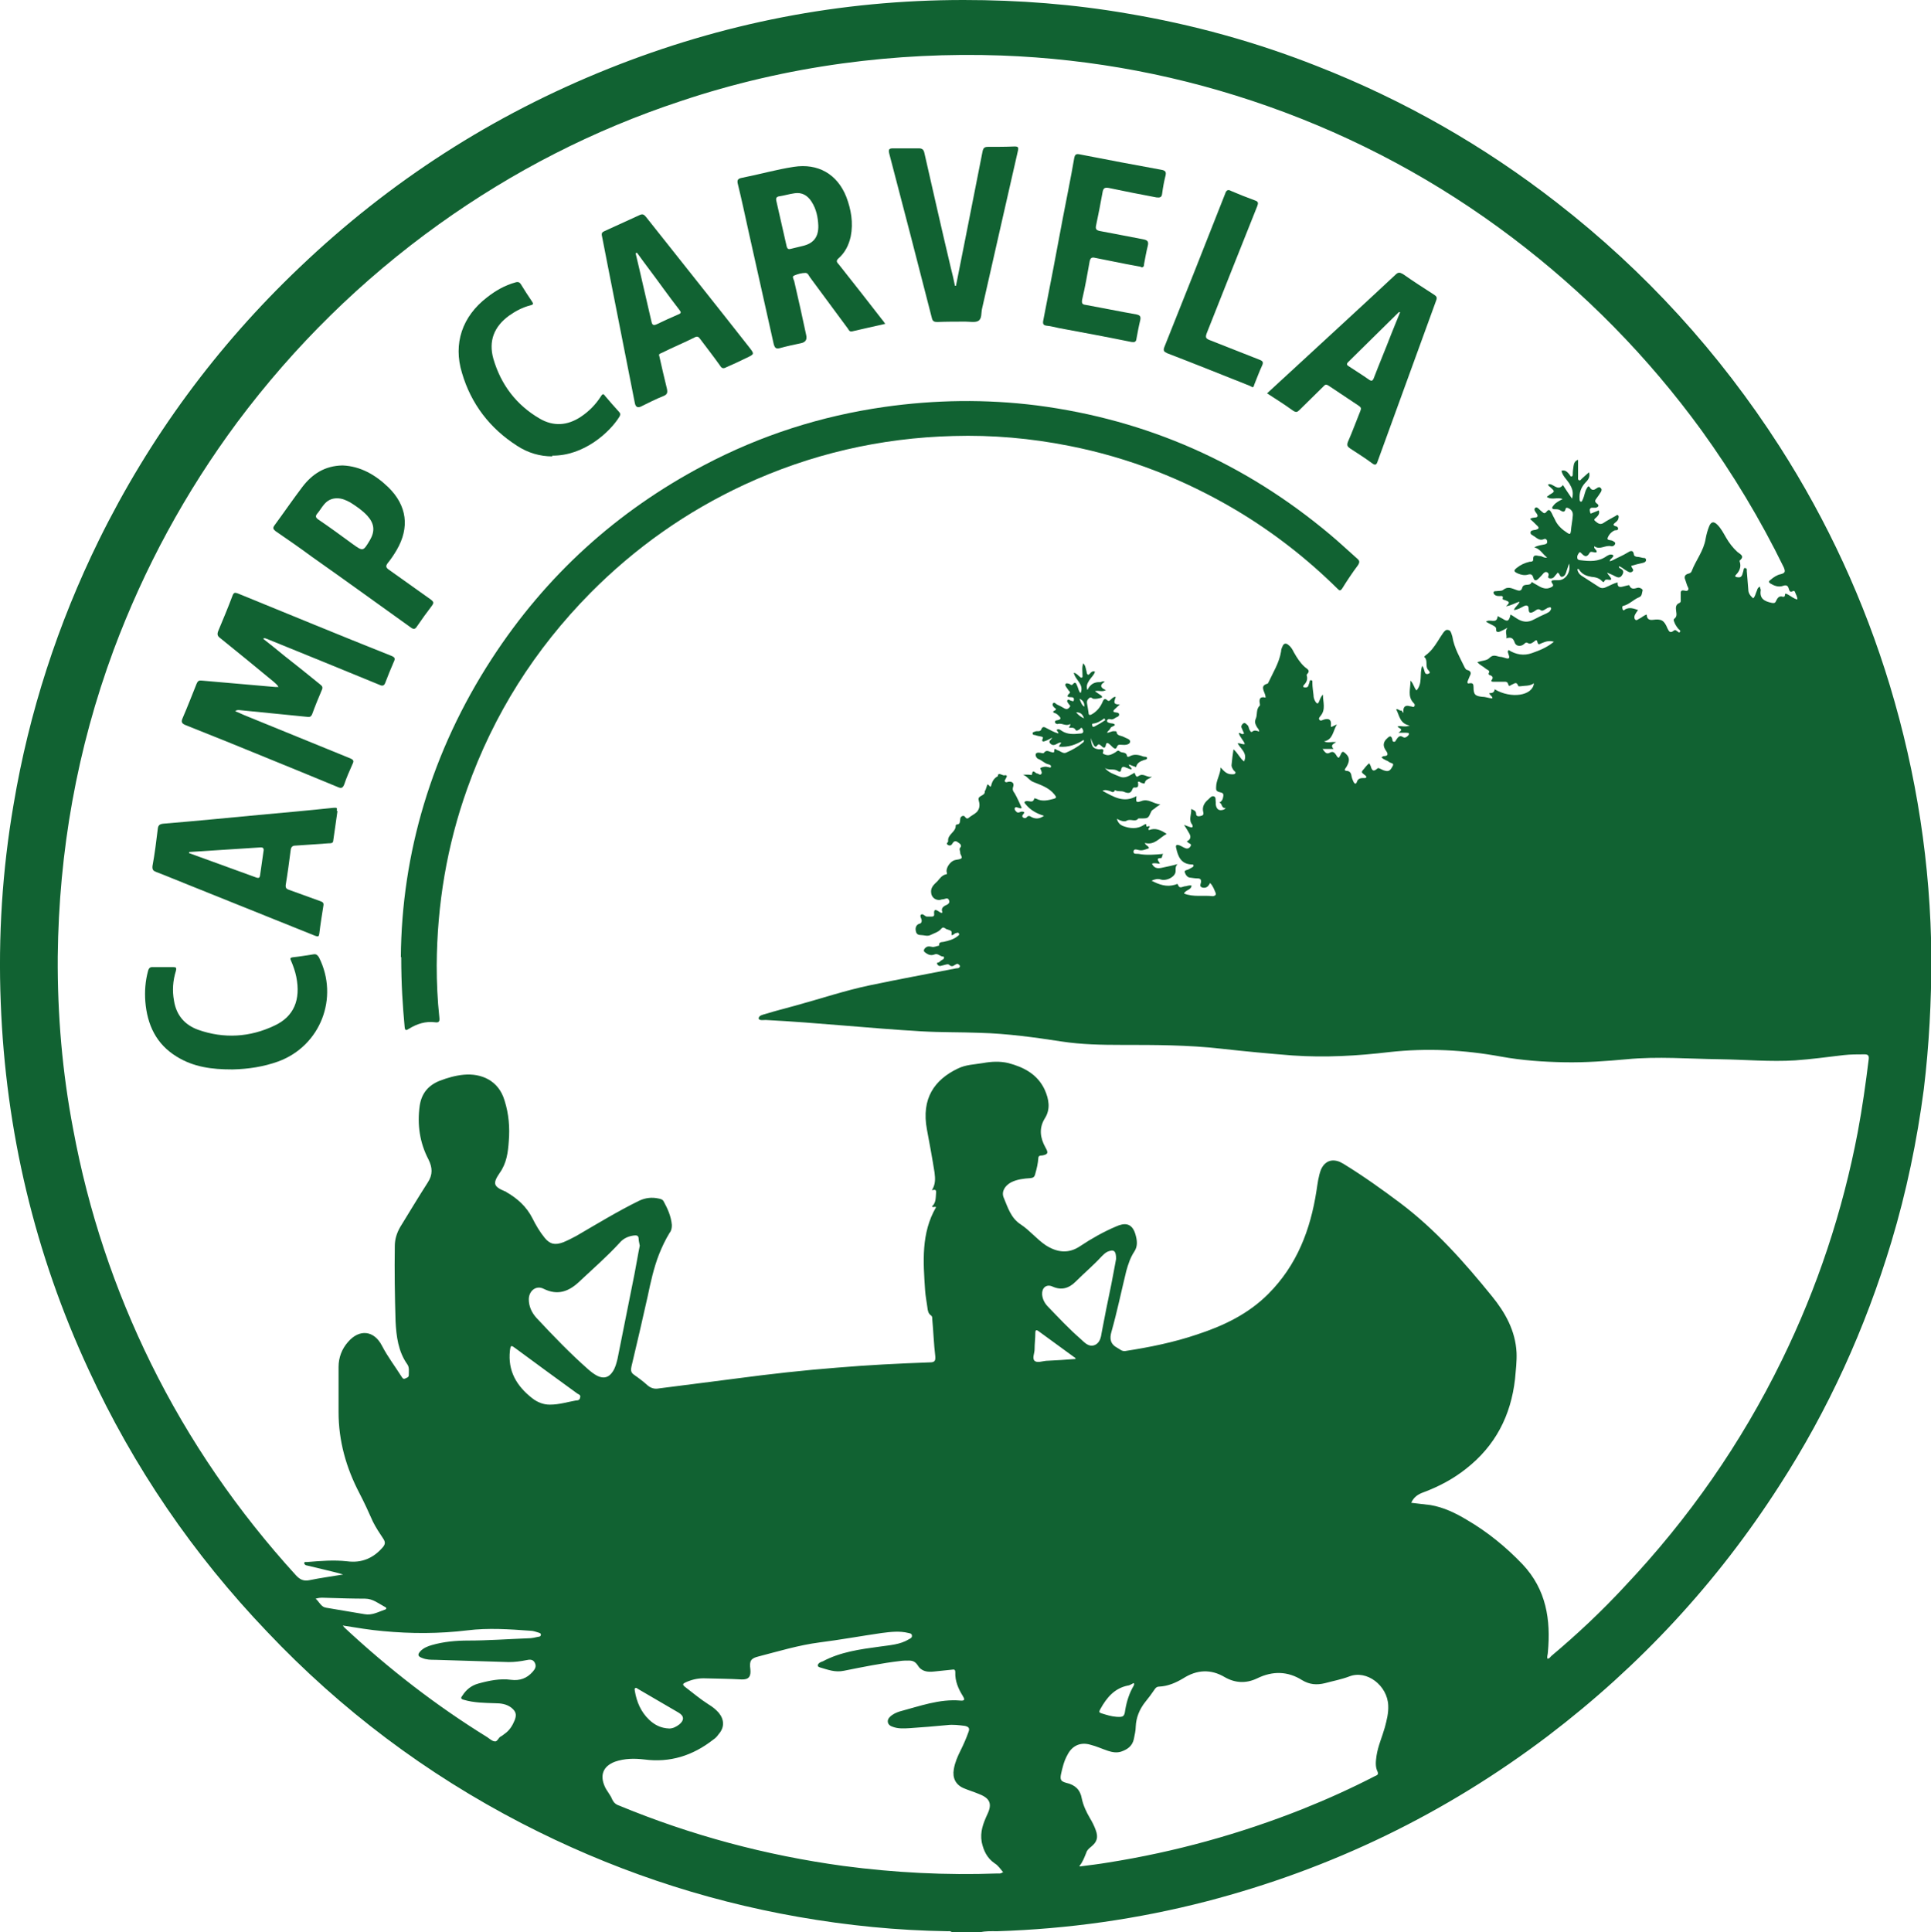 <?xml version="1.0" encoding="UTF-8"?>
<svg xmlns="http://www.w3.org/2000/svg" version="1.1" viewBox="0 0 511.6 511.8">
  <!-- Generator: Adobe Illustrator 28.7.2, SVG Export Plug-In . SVG Version: 1.2.0 Build 154)  -->
  <g>
    <g id="Layer_1">
      <g>
        <path d="M259.6,511.8h-7.5c-.3-.3-.7-.2-1.1-.2-13.3-.2-26.4-1.5-39.5-3.8-25.7-4.5-50.1-12.8-73.3-24.8-25.3-13.1-47.8-30-67.4-50.7-19.6-20.5-35.4-43.6-47.3-69.4C9.2,332.1,1.5,299.6.2,265.7c-.7-17.7.4-35.2,3.4-52.6,4.1-24.4,11.7-47.8,22.6-70,13.4-27.2,31.2-51.4,53.2-72.3,23.9-22.8,51.1-40.3,81.8-52.6C191.4,6.1,222.7,0,255.3,0c14.6,0,29.1,1.1,43.5,3.6,17.2,2.9,33.9,7.5,50.1,13.9,23,9,44.2,21.1,63.6,36.2,23.3,18.1,43,39.7,59,64.6,12.7,19.8,22.4,40.9,29.2,63.3,7.1,23.5,10.8,47.5,11,72,0,11.7-.6,23.3-2,34.9-1.8,13.7-4.6,27.2-8.6,40.5-6.9,22.9-16.7,44.5-29.7,64.6-16.5,25.7-36.9,47.7-61.2,66.2-27.3,20.7-57.5,35.3-90.6,43.9-18.2,4.7-36.6,7.3-55.4,7.9-1.5,0-3.1-.1-4.6.3ZM371.8,188.9c0-.1,0-.2,0-.3q-.1-2.1,1.8-1.5s0,0,.1,0c.4,0,.8.4,1,0,.3-.4,0-.7-.3-1-1.5-1.7-.7-3.6-.7-5.8.9.9.9,1.9,1.6,2.6,1.7-1.9.7-4.4,1.5-6.5.5.6.5,1.2.7,1.7.2.6.8.5,1.1.3.5-.2,0-.6-.1-.8-1.1-1,0-2.7-1.2-3.6.1-.1.3-.3.4-.4,1.4-1,2.3-2.3,3.2-3.7.5-.8,1-1.6,1.5-2.3.3-.4.7-.9,1.3-.7.6.1.7.6.9,1.1,0,.2.2.5.2.7.5,3,2,5.5,3.3,8.2.2.3.4.6.7.6,1,.3,1,.9.6,1.6-.2.4-.3.8-.5,1.2-.2.5-.2.9.5.7.8-.1,1,.2,1,1,0,2,.4,2.4,2.4,2.6.9,0,1.7.4,2.6.4,0-.7-.8-.8-.8-1.4q1.3.1,1.4-1c4.4,2.6,10.1,1.7,10.4-1.6-1.1.8-2.4.6-3.6.8-.3,0-.5.1-.6-.2-.4-1.1-1-.5-1.5-.3-.4.1-.9.8-1.1,0-.2-.8-.7-.7-1.2-.7-.9,0-1.8,0-2.7,0-.5,0-.8-.1-.4-.6.4-.6,0-.9-.4-1.1-.2,0-.6-.2-.5-.5.5-.9-.4-.9-.8-1.3-.7-.6-1.5-.9-2.2-1.7,1.2-.4,2.6-.4,3.2-1.1,1.1-1.1,1.9-.4,2.9-.3.4,0,.9.2,1.3.3.9.3,1.3.2.9-.9-.1-.4-.4-.8,0-1.2,1.9,1.2,4,1.6,6.2.8,2-.7,4-1.5,5.8-3-1.4-.4-2.3,0-3.3.4-.6.3-.9.5-1.1-.4-.1-.7-.6-.3-.9,0-.5.3-.9.7-1.5.4-.5-.3-.7-.2-1.1.2-.9.8-2.2.6-2.5-.4-.4-1.2-1-1.5-2.2-1.1.2-1-.5-1.8.3-2.8-.9.5-1.5.8-2,1-.4.2-1.1.2-1-.5,0-.7-.3-.8-.8-1.1-.6-.3-1.2-.6-1.9-1,1-.9,2.9.8,3.1-1.5.5.3.9.5,1.3.7,1.2.8,1.7.8,2.1-1.1.6.3,1.1.7,1.6,1,1.5,1,3,1.2,4.6.3,1.1-.6,2.2-1.1,3.3-1.6.4-.2.8-.4,1-.7.1-.2.4-.5.2-.8-.2-.3-.5,0-.8,0-.6.3-1.4,1-1.8.7-.9-.7-1.3,0-1.9.3-.9.5-1.4.5-1.4-.7,0-.9-.5-1.1-1.3-.7-.8.4-1.5.9-2.6,1,.3-.9,1.2-1.3,1.5-2.2-1.2.3-2.1,1-3.6,1.2,1.5-1.2.4-1.3-.2-1.6-.2-.1-.7-.1-.7-.4.3-.9-.4-.7-.8-.7-.4,0-.7,0-1.1-.2-.3-.2-.5-.4-.5-.7,0-.4.4-.4.7-.4.6-.1,1.4,0,1.8-.3,1.3-1.1,2.4-.4,3.6,0,.8.3,1.3.2,1.5-.6.4-1.4,2.1-.2,2.5-1.5.1,0,.3.1.4.2.5.3.9.5,1.4.8,1,.6,2.1,1,3.3.4.5-.2.8-.5.4-1-.5-.7-.2-.9.5-.9.4,0,.7,0,1.1,0,1.9,0,3.4-2.2,2.8-4.4-.2.7-.4,1.2-.6,1.8-.2.7-.4,1.5-1.2,1.7-.7.1-.6-.9-1.2-1.1-.3.4-.7.8-1,1.2-.3.3-.7.4-1.2.3-.6-.2-.2-.6-.2-.9,0-.4-.1-.5-.4-.7-.4-.2-.6,0-.9.2-.4.5-.8.9-1.3,1.4-.6.6-1.2.9-1.5-.3-.2-.6-.5-.9-1.3-.7-.9.3-1.9.1-2.8-.3-1.1-.5-1.1-.8-.2-1.5,1-.8,2.1-1.3,3.4-1.6.3,0,.9,0,.9-.5-.1-1.7,1.1-1,1.8-1,.6,0,1.1.6,1.9.4-1.2-.9-1.8-2.3-3.4-2.7,1.1-.6,2-.6,2.8-.8.4-.1.7-.3.6-.8,0-.4-.4-.8-.8-.6-1.3.6-2-.4-2.9-.9-.3-.2-.8-.4-.7-.9.1-.5.6-.5,1-.6.2,0,.3,0,.5-.1.8-.2.8-.6.2-1.1-.6-.6-1.2-1.2-1.8-1.7.4-.4.8-.3,1.2-.4.8,0,1-.4.5-1.1-.3-.4-.9-1.1-.3-1.5.4-.3.9.3,1.3.7.2.1.3.3.5.4.4.4.7.5,1.1,0,.7-.9,1-.4,1.4.3.2.5.5,1,.8,1.6.7,1.7,2,2.8,3.4,3.7.6.4.8.3.9-.5.1-1.4.4-2.7.5-4.1.1-.9-.3-1.6-1.2-2-.3-.1-.6-.2-.7.2-.2,1-.8.8-1.4.4-.4-.3-.9-.3-1.4-.3-.3,0-.5,0-.7-.2-.2-.3.1-.5.3-.8.6-.8,1.5-1.2,2.4-1.7-1.4-.6-2.9.4-4.2-.6.3-.2.5-.3.7-.5,1.5-.9,1.5-.9.3-2-.2-.2-.7-.4-.6-.8,1.3-.4,2.4,2,3.9.2.7,1.1,1.5,2.3,2.4,3.6.5-1.7,0-2.8-.7-4-.7-1.1-1.8-2-2.1-3.4,1.1-.3,1.6.4,2.2,1.1.1.2.2.5.5.4.3,0,.3-.4.3-.6,0-.7.1-1.4.2-2.1.1-.7.3-1.4,1.2-1.7,0,1.6,0,3.1,0,4.6,0,.3-.1.6.2.8.4.2.6-.2.8-.4.6-.5,1.2-1.1,1.9-1.7.4,1.3-.3,2.1-1,2.8-1.1,1.2-1.6,2.6-1.5,4.2,0,.3,0,.8.4.8.3,0,.3-.4.5-.7.4-.9.5-2,1-2.8.2-.3.4-.9.8-.3.6,1,1.2.7,1.9.2.3-.2.7-.4,1,0,.4.3.2.8,0,1.1-.4.6-.7,1.1-1.1,1.6-.4.5-.6.9.1,1.4.7.5.4.9-.3,1.1-.4,0-.8,0-1.1,0-.7.2-.5.8-.4,1.2,0,.6.5.2.8.1.5-.2,1-.4,1.5-.6.3.9-.2,1.4-.7,1.9-.2.2-.8.5-.3.9.6.5,1.3,1.2,2.3.5,1-.7,2.1-1.2,3.1-1.8.2-.1.4-.4.7-.2.2.2.2.5.1.7,0,.5-.4.9-.8,1.2-.5.4-.8.7,0,1,.3,0,.7.2.7.6,0,.6-.5.4-.9.5-.9.4-1.6,1.2-1.9,2.1-.1.6.9.4,1.4.7.3.2.8.4.6.8-.1.4-.6.7-1,.6-1.6-.4-3,1.1-4.5,0-.2.8.8.9.6,1.6-.6.2-1.5-.4-1.8.1-.9,1.6-1.6.8-2.4,0-.1-.1-.3-.2-.4,0-.3.4-.6.8-.5,1.4,0,.4.4.6.8.6,2.4.3,4.8.5,7-1.1.3-.2.6-.3.9-.4.3,0,.6,0,.8.2.2.3-.2.5-.3.7-.2.2-.6.4-.6.9.3-.1.6-.2.8-.3,1.3-.7,2.6-1.2,3.9-2,.6-.4,1.5-.9,1.7.5,0,.4.4.5.7.6.6,0,1.2.2,1.7.3.4,0,.8,0,.8.6,0,.4-.4.6-.8.7-1,.2-2.1.5-3.1.8,0,.6.9,1,.3,1.5-.6.5-1.2,0-1.7-.3-.6-.3-1.1-.9-1.9-1.1,0,.4.2.5.4.6.8.4,1,.9.5,1.7-.5.8-1,.8-1.8.4-.7-.4-1.5-.7-2.2-1,.3.7,1,1.1,1.1,1.8-.6.4-1.5-.5-1.9.6,0,.2-.4,0-.5-.1-.8-.9-1.8-1.1-2.9-1.2-1.2-.2-2.3-.6-3.1-1.7-.1-.2-.2-.5-.6-.3.1.7.5,1.3,1.1,1.7,1.5,1,3,1.9,4.5,2.9.7.5,1.3.5,2.1.1,1-.4,1.9-1,3-1.2q-.2,1.5,1.3,1.1c.4-.1.8-.2,1.2-.3.2,0,.5-.2.6,0,.5,1.2,1.4.8,2.2.6.6-.1,1.4.4,1.3.7-.2.6-.1,1.5-.9,1.8-1.5.6-2.6,1.9-4.2,2.3-.4,0-.3.6-.2.9.2.5.5.2.7,0,1.2-.6,2.2-.2,3.4.2-.3.4-.6.8-.8,1.2-.2.4-.3.9,0,1.3.4.4.7,0,1.1-.2.7-.3,1.2-.9,2-1.1q0,1.6,1.6,1.4c2.3-.3,3,.1,3.9,2.3.4.8.7,1.3,1.6.6.2-.2.5-.3.8,0,.3.1.6.7.9.3.3-.4-.3-.6-.5-.9-.4-.5-.8-1.1-1-1.7-.1-.3-.3-.6,0-.9.7-.5.6-1.2.5-1.9-.1-.9-.3-1.8.9-2.3.4-.2.3-.6.3-1,0-.6,0-1.2,0-1.7,0-.4.2-.6.6-.6.5,0,1.1.4,1.4-.2.2-.4-.3-.9-.4-1.4-.1-.4-.3-.8-.4-1.2-.3-.7-.2-1.3.7-1.6.4-.1.8-.2,1-.7,1.1-2.9,3.2-5.4,3.7-8.6.2-1.1.5-2.2.9-3.2.5-1.3,1.2-1.5,2.2-.5,1,1,1.6,2.2,2.3,3.4.8,1.4,1.8,2.7,3,3.8.7.6,2.1,1.1.6,2.3,0,0,0,.2,0,.2.5,1.4,0,2.6-1,3.6-.3.3-.2.5.3.6,1.5.3,1.4-.9,1.7-1.7.1-.3,0-.8.5-.7.5,0,.4.5.4.8.1,1.6.3,3.2.4,4.9,0,1,.6,1.7,1.3,2.3.5-.5.6-1.1.8-1.6.3-.5.2-1.2,1-1.5,0,.4.2.7.2.9-.4,2.3,1,3,2.9,3.4.5.1.9.1,1.1-.4.4-.8.8-1.6,1.9-1.2.3,0,.5-.1.5-.4,0-.7.4-.4.8-.2.8.4,1.5,1.1,2.5,1.3,0-.8-.4-1.3-.6-1.9,0-.2-.3-.5-.6-.3-.8.4-.9-.1-1.1-.7-.2-.8-.7-1-1.5-.7-1.2.4-2.3,0-3.3-.6-.5-.3-.6-.6,0-1,.8-.7,1.7-1.3,2.7-1.5,1.1-.3,1.3-.6.8-1.8-6.2-12.7-13.5-24.8-21.8-36.3-14.2-19.5-30.9-36.5-50.2-51.1-19.7-14.9-41.3-26.5-64.5-34.7-22.9-8.1-46.5-12.6-70.8-13.5-14.1-.5-28.1.2-42.1,2.1-14.6,2-28.9,5.3-42.9,10-23,7.6-44.3,18.5-64,32.6-20.5,14.7-38.3,32.2-53.4,52.4-13.8,18.6-24.7,38.7-32.8,60.4-9.7,26.2-14.5,53.3-14.8,81.2-.1,15.4,1.2,30.7,4.1,45.8,4,21.6,10.9,42.3,20.6,62,10.1,20.5,23,39.2,38.4,56.1,1.1,1.2,2.1,1.6,3.6,1.3,2.9-.6,5.9-1,8.9-1.5-1.5-.5-3.1-.8-4.6-1.2-1.7-.4-3.3-.8-5-1.2-.3,0-.7-.3-.7-.6,0-.4.4-.3.7-.3,3.6-.3,7.1-.6,10.7-.2,3.8.5,6.9-.8,9.4-3.7.7-.8.7-1.4.2-2.2-1-1.5-2-3-2.8-4.6-1.1-2.5-2.3-5.1-3.6-7.6-3.5-6.7-5.5-13.8-5.5-21.4,0-4,0-8,0-12,0-2.5.9-4.8,2.5-6.6,3-3.5,6.9-3.1,9,1,1.5,2.9,3.5,5.5,5.2,8.2.2.3.4.7.9.5.4-.2,1-.3,1-.9,0-1,.2-2.1-.4-2.9-2.4-3.4-2.9-7.4-3.1-11.4-.2-6.6-.3-13.2-.2-19.9,0-1.8.5-3.4,1.4-5,2.4-3.9,4.8-7.9,7.3-11.8,1.4-2.1,1.3-4,.2-6.2-2.3-4.4-3-9.2-2.3-14.2.5-3.3,2.3-5.4,5.3-6.6,2.1-.8,4.2-1.4,6.4-1.6,4.5-.4,9.2,1.4,10.8,6.9,1.1,3.5,1.4,7.1,1.1,10.7-.2,3-.6,5.9-2.4,8.4-1.9,2.8-1.7,3.6,1.4,4.9,0,0,.2,0,.2.1,3,1.7,5.5,3.9,7.1,7.1.9,1.8,1.9,3.5,3.2,5.1,1.4,1.7,2.7,2,4.9,1.2,1.2-.5,2.4-1.1,3.5-1.7,5.5-3.2,10.9-6.5,16.6-9.3,1.7-.8,3.4-1,5.2-.6.5.1,1,.2,1.3.7,1.1,2,2,4,2.2,6.3,0,.8-.1,1.5-.6,2.1-1.1,1.8-2,3.7-2.8,5.7-1.4,3.6-2.2,7.3-3,11.1-1.4,6.2-2.8,12.4-4.3,18.6-.2.9-.2,1.6.7,2.2,1.3.9,2.6,1.9,3.7,2.9.9.7,1.8.9,2.9.7,6.8-.9,13.5-1.7,20.3-2.6,9-1.2,17.9-2.2,26.9-2.9,8.2-.7,16.4-1.1,24.6-1.4,1.2,0,1.5-.4,1.4-1.6-.4-3.3-.5-6.6-.8-9.8,0-.4,0-.8-.3-1-.8-.5-.9-1.4-1-2.2-.2-1.5-.5-3-.6-4.5-.5-7.5-1.1-15.1,2.9-22-.3-.3-.7.2-1.1-.2,1.1-.9,1-2.3,1.1-3.5.1-1-.2-1-1.1-.8,1-1.6.9-3.1.7-4.7-.6-3.8-1.3-7.6-2-11.3-1.6-8.4,2.1-13.3,8.1-16.2,2.2-1.1,4.5-1.1,6.8-1.5,2.2-.4,4.4-.5,6.6,0,4.2,1.1,7.8,3,9.7,7.1,1.1,2.5,1.6,5.1,0,7.6-1.6,2.6-1.2,5.2.2,7.7.8,1.4.7,1.8-.9,2.1-.4,0-1,0-1,.7-.1,1.4-.4,2.7-.8,4.1-.2.9-.5,1.1-1.3,1.2-1.7.1-3.5.3-5.1,1.1-1.7.9-2.6,2.5-2,4,1.1,2.6,1.9,5.5,4.6,7.2,2.4,1.6,4.2,3.9,6.6,5.5,3,1.9,6,2.3,9.1.2,3-2,6.2-3.8,9.5-5.2,2.2-1,4.2-1,5.1,2,.5,1.7.7,3.2-.3,4.7-1,1.5-1.6,3.3-2.1,5.1-1.3,5.3-2.4,10.7-3.9,16-.6,2-.3,3.4,1.6,4.4.6.3,1.1.9,2,.8,6.5-1,12.9-2.3,19.1-4.4,7-2.3,13.5-5.4,18.8-10.7,7.6-7.6,11.2-17,12.8-27.4.3-1.9.5-3.8,1.2-5.6,1-2.2,2.8-2.9,5-2,.4.2.7.4,1.1.6,5.2,3.2,10.1,6.7,14.9,10.3,9.3,7,17,15.7,24.3,24.7,3.5,4.3,6.2,9.1,6.5,14.9.1,2.3-.2,4.7-.4,7-1.1,9.7-5.2,17.7-13,23.8-3.4,2.7-7.2,4.7-11.2,6.2-1.4.5-2.6,1.2-3.3,2.8,1.8.2,3.5.4,5.1.6,3.5.6,6.6,2.1,9.6,3.9,5.5,3.2,10.4,7.2,14.8,11.8,6.3,6.7,7.5,14.7,6.7,23.3,0,.6-.3,1.1-.1,1.7.5,0,.7-.4,1-.7,6.9-5.8,13.4-11.9,19.5-18.5,16.9-17.9,30.8-37.8,41.6-59.9,9.4-19.2,16.1-39.4,20.1-60.4,1.2-6.4,2.1-12.8,2.9-19.3.1-.9-.1-1.3-1.1-1.3-1.8,0-3.7,0-5.5.2-4.3.5-8.6,1.1-12.9,1.4-6.6.4-13.2-.2-19.9-.3-8.2-.1-16.5-.8-24.7,0-5.5.5-10.9.9-16.5.8-5.6-.1-11.3-.5-16.8-1.5-9.8-1.8-19.7-2.3-29.6-1.2-8.5,1-17,1.5-25.6.9-6.4-.5-12.7-1.1-19-1.8-8.8-1-17.5-1-26.3-1-5.3,0-10.7-.1-15.9-.9-7.2-1.1-14.4-2.1-21.7-2.3-5.2-.2-10.3-.1-15.5-.4-13.8-.8-27.5-2.3-41.2-3-.7,0-1.8.2-1.9-.4,0-.8,1.1-1,1.8-1.2,2.6-.8,5.3-1.5,7.9-2.2,6.6-1.8,13.1-4,19.8-5.4,7.6-1.6,15.3-3,22.9-4.5.3,0,.7,0,.9-.4.1-.3-.1-.5-.3-.6-.4-.4-.7,0-1,.1-.5.4-1,.5-1.5,0-.3-.3-.8-.1-1.2,0-.4.1-.8.2-1.2.3-.4,0-.6-.2-.8-.5-.2-.5.3-.4.5-.5.3-.3.7-.6,1.1-.8.3-.2.3-.7,0-.7-.8,0-1.4-.9-2.2-.6-1,.4-1.7.2-2.6-.5-.4-.3-.4-.5-.2-.9.5-.7,1.1-.8,1.9-.6.7.2,1.3-.2,2-.3-.1-1,.6-.9,1.2-1,1.3-.3,2.6-.6,3.7-1.5.3-.2.6-.4.3-.8-.3-.3-.5,0-.8,0-.4.1-.6.6-1.1.5.1-1.1.1-1.1-1.1-1.5-.3,0-.5-.3-.8-.4-.3-.2-.5-.1-.8.2-.7.9-1.9,1.2-2.9,1.7-.8.4-1.7,0-2.5,0-1.1,0-1.3-.6-1.4-1.3-.1-.7.2-1.5,1-1.7.5-.1.6-.5.6-.8,0-.6-.6-1.2-.2-1.6.5-.4,1,.4,1.5.5.5,0,.9,0,1.4,0,.3,0,.6-.1.6-.5-.2-2,.8-1.1,1.6-.6.2.1.4.2.6,0-.4-.9,0-1.5.9-1.9.5-.2,1.2-.6.8-1.4-.3-.7-.9-.3-1.4-.2-.3,0-.7.1-1,.2-1.2.1-2.2-.7-2.3-1.9-.2-1.5.9-2.3,1.7-3.1.6-.7,1.2-1.6,2.3-1.8.3,0,.2-.4.1-.6-.2-1.1.9-2.7,2-3.1.6-.2,1.3-.2,1.7-.4.8-.3-.2-1.1-.1-1.7,0-.4-.4-.9.1-1.4.2-.2.1-.7-.2-.9-.7-.5-1.3-1.2-2,0-.3.5-.7.6-1.2.3-.6-.4.2-.7.1-1-.2-1.8,2.1-2.4,2-4.1,0-.1.2-.3.3-.3.9,0,.8-.7.9-1.4,0-.8.9-1.1,1.2-.7.7,1,1,.3,1.5,0,.7-.5,1.6-.9,2-1.6.5-.8.5-1.7.2-2.7-.4-1.3,1.6-1.1,1.6-2.2,0-.2,0-.3.2-.5.2-.5.3-1,.5-1.5.5,0,.8,1.1,1,.3.3-1.2.8-2,1.8-2.5,0,0,0-.2,0-.2,0-.4.4-.4.7-.3.3.1.7.3.9.3,1-.2.8.3.5.8-.1.3-.5.6-.2.9.2.2.5.1.8,0,1.1-.2,1.7.4,1.3,1.4-.2.7,0,1.1.4,1.6.7,1.2,1.3,2.6,1.9,3.9-.4.3-.6,0-.8,0-.3,0-.7-.4-1,0-.2.2,0,.4,0,.6.3.3.5.8,1.1.6.2,0,.4-.2.6-.2.5,0,1.1,0,.5.7-.2.2-.4.5-.1.8.3.3.8.3,1,0,.5-.6.9-.3,1.4,0,1.1.5,2.1.4,3.2-.4-2-.6-3.6-1.5-4.9-3.1-.1-.2-.4-.3-.2-.6.2-.2.4-.2.7-.2.7,0,1.5.5,1.8-.6,0-.3.4,0,.6,0,1.5.8,3.1.4,4.6,0,.9-.3.6-.5.2-1.1-1.4-1.8-3.5-2.5-5.5-3.3-1.2-.4-1.7-1.6-2.9-2,.6,0,1.1,0,1.5,0,.3,0,.9.2.9,0,.2-1.7.9-.3,1.4-.3.3,0,.7.5,1,.2.4-.3.1-.8,0-1.1,0-.2-.3-.3-.1-.6.7-.3,1.3-.4,2-.2.3,0,.6.3.7,0,.2-.4-.2-.6-.5-.7-1.1-.2-1.8-1.1-2.9-1.5-.4-.2-.7-.8-.6-1.2.1-.4.6-.5,1.1-.4.4,0,.9.3,1.1,0,.6-.8,1.2-.4,1.8-.2.3,0,.9.4.9-.2,0-1.1.5-.4.8-.3.8.2,1.5,1,2.3.7,1.6-.7,3.1-1.5,4.5-2.7.2-.1.4-.4.2-.7-2,1.3-4.1,2-6.5,1.8,0-.6.6-.7.5-1.1-1-.1-1.7,1.3-2.8.3-.7-.7.2-1,.5-1.6-.8.4-1.3.7-1.9.9-.4.2-1,.2-.7-.5.3-.6,0-.6-.4-.7-.5-.1-1.1-.2-1.6-.4-.3,0-.6,0-.6-.5,0-.3.4-.3.6-.4.5-.3,1.4.2,1.7-.6.3-.9.9-.6,1.4-.3,1,.5,2,1.1,3.1,1.4.1-.5-.5-.6-.4-1,.5-.3.9,0,1.3.3,1.5,1,3.2.9,5,.7.3,0,.7-.1.7-.6,0-.3-.2-.6-.3-.8-.4-.3-.4.2-.7.3-.3.2-.8.5-1,.2-.4-.8-1.1-.6-1.7-.6-.2-.4.5-.5.2-1-1.1.7-2.2-.4-3.3,0-.2,0-.6-.1-.7-.5,0-.4.3-.5.6-.5,1.5-.3.7-.9.2-1.4-.3-.3-.7-.5-1.1-.6,0,0-.1-.2-.2-.2.1-.4.7-.3.8-.8-.1-.1-.3-.2-.5-.4-.3-.3-.6-.7-.3-1.1.3-.4.7.1,1,.3.7.3,1.4.7,2.1,1.1.6.3,1,0,1.3-.4.4-.4-.2-.6-.3-.9-.2-.3-.5-.6-.3-.9.3-.4.6,0,.9.1.3,0,.7.4.8-.1.1-.4,0-.8-.6-.8-.9,0-1.6-.1-.5-1.1.2-.2,0-.5-.2-.6-.2-.3-.5-.7-.7-1-.2-.3-.4-.6-.1-.9.2-.2.5,0,.8,0,.3.1.7.6,1,.2.8-1,1,0,1.2.4.3.6.3,1.3.9,1.9,1-2.4-1.5-3.5-1.8-5.4.8.2,1.1.7,1.5,1,.2.1.3.4.6.3.3-.1.2-.4.2-.7,0-1-.2-2,.2-3.1.5.6.5.6.9,2.3,0,.2.1.6.3.7.3.2.4-.2.6-.3.3-.4.7-.7,1.3-.5-.2.9-1,1.5-1.5,2.3-.5.8-.9,1.5-.5,2.6.7-1.5,1.8-2.2,3.4-2.1.3,0,.6-.4,1.2-.1-1.4.8-1.2,1.6.3,2.2-1,.6-1.9,0-2.9.3.6.4,1.1.8,1.6,1.1.2.1.4.5.2.6-.7.2-1.5.4-2.2.3-.3,0-.6-.6-1.1-.2-.5.4-.7.8-.6,1.4.1.8.3,1.6.4,2.5,0,.7.4.7.9.4,1.2-.7,2.1-1.7,2.7-3,.3-.6.5-1.6,1.5-.6.3.2.5,0,.8-.3.4-.3.6-.7,1.3-.7-.2.9-1.1,2.1,1.1,2-.6.6-1,.9-1.4,1.3-.4.4-.5.7.2.8.4.1,1,0,1,.6,0,.5-.5.6-.9.8-.4.3-.9.6-1.5.4-.3-.1-.7,0-.8.4,0,.5.4.5.6.6.5.2,1.1,0,1.5.5-.3.5-1,.4-1.2.9-.2.5-.7.7-.9,1.2.7,0,1.3-.5,1.9-.4.2,0,.6,0,.6.1.1,1.2,1.2,1,1.9,1.4.7.4,1.9.6,1.7,1.4-.2.7-1.4.8-2.2.7-.6,0-1-.2-1.3.6-.2.5-.5.5-.9.2-.4-.3-.7-.7-1.1-1-.4-.4-.8-.4-.9.2-.2,1.2-.8.7-1.2.3-.5-.4-.7-.7-1.2,0-.4.5-.7,0-.9-.4-.3-.5-.5-1.1-.7-1.7.2,2.4.6,2.8,2.2,3,.5,0,1.5-.4,1,.9-.1.3.4.4.6.5,1,.4,1.8-.1,2.7-.6.3-.2.7-.7,1.1-.3.6.6,1.8,0,2,1.3,0,.2.4.2.6.1,1.2-.7,2.4-.5,3.7,0,.4.1,1,0,1,.4,0,.5-.6.4-1,.6-.9.3-1.7.8-1.9,1.8-.6-.2-1.2-.4-1.9-.7,0,.7.8.7.7,1.3-.5,0-.9-.3-1.3-.4-.7-.3-1.3-.6-1.5.6,0,.5-.5.5-.9.2-1-.7-2.4,0-3.4-.8,1,1.3,2.5,1.7,3.9,2.3,1.6.7,2.8-.4,4-1,.2.5.4,1.4,1,.9,1.4-1,2.4.6,3.6.1-.6.7-1.7.6-1.9,1.7,0,.3-.5.1-.8,0-.3,0-.6-.5-1-.3,0,.7.4,1.7-1,1.5-.3,0-.4.3-.5.5-.4,1.1-1.1,1.1-2.1.7-.8-.4-1.7,0-2.5-.5-.4,1-1,.3-1.5.2-.5-.1-1.1-.4-1.8,0,3,1.6,5.6,3.3,9,1.4-.2,1.6-.1,1.8,1.3,1.3,1.9-.7,3.1.7,5,.9-.7.5-1.1.7-1.4,1-.3.3-.8.4-1,.9-.8,1.8-.8,1.8-2.7,1.8-.2,0-.6,0-.7,0-.8,1.1-2,0-3.1.6-.6.4-1.7,0-2.6-.5.3,1.1.9,1.6,1.6,1.9,1.9.7,3.8.9,5.6-.3.4-.3.6-.2.6,0-.1,1,.8,0,.9.5,0,.3-.6.4-.2.9,1.7-.7,3.2,0,4.7,1-1.9,1-3.2,3.1-5.8,2.4.3.8,1,.7,1.1,1.4-.9.3-1.7.7-2.6.5-.6-.1-1.4-.5-1.5.4,0,.8.9.5,1.4.6,2.1.4,4.3.2,6.5,0-.4.3-.2,1.1-.6,1.1-1.6,0-.5.9-.3,1.5-.7,0-1.4-.3-2.1,0,.6,1.2,1.4,1.3,2.5,1.1,1.4-.3,2.9-.6,4.3-1-.8.7-.4,1.6-.6,2.3-.4,1.3-2.5,2.2-3.8,1.8-.9-.3-1.6-.1-2.5.3,2.1,1.1,4,1.7,6.1,1.1.3,0,.8-.5.9,0,.4,1.1,1.1.5,1.7.4.6,0,1.2-.4,1.9-.2-.1,1.2-1.6,1.1-2,2.1,2.5,1,5.1.4,7.6.7.3,0,1-.2.8-.8-.4-.9-.7-1.9-1.5-2.7-.1.2-.2.4-.3.5-.4.7-1.1.9-1.8.7-.8-.3-.4-.9-.3-1.4,0-.6,0-.9-.7-1-.7,0-1.4-.1-2.1-.2-.8,0-1.3-.8-1.5-1.4-.2-.6.6-.6,1-.8.3-.2.6-.3.9-.5.2-.1.5-.3.4-.6,0-.2-.3-.2-.5-.2-2.8-.1-3.6-2.1-4.1-4.4-.2-.8.2-.9.8-.7.6.2,1.1.6,1.7.8.5.2,1,0,1.3-.5.4-.6-.2-.7-.5-.9-.1-.1-.3-.3-.5-.4q1.5-.7.7-2.1c-.4-.7-.8-1.4-1.4-2.3.7.3,1.1.4,1.6.6.2,0,.4.2.6,0,.2-.2,0-.4,0-.6-1.1-1.3-.2-2.7-.3-4.2.7.3,1.3.5,1.3,1.3,0,.6.5.7,1,.6.5-.1,1.1-.2.9-1-.4-1.5.3-2.6,1.4-3.5.4-.4.9-1,1.5-.7.5.2.3,1,.4,1.5,0,.2,0,.4,0,.6q.3,2.1,2.3,1.3c0,0,.1-.2.4-.4-1.3.3-.9-1.3-1.8-1.4.8-.3,1-1,1.1-1.7.2-1.1-.8-.9-1.4-1.2-.6-.3-.5-.7-.5-1.2,0-1.8,1.1-3.3,1.2-5.2.8.9,1.6,1.8,2.8,1.8.4,0,.9.1,1.1-.3.2-.3-.3-.5-.5-.8-.3-.5-.6-.9-.5-1.5.1-1.3.3-2.6.5-4,1.2,1,1.7,2.4,2.8,3.2,1-2.2-.9-3.3-1.7-4.8.7-.1,1.3.4,1.9.2-.4-1.1-1.3-1.8-1.6-2.9.5-.2.8.6,1.4.1-.2-.5-.4-.9-.6-1.4-.3-.5,0-.9.3-1.2.5-.4.8,0,1.1.3.5.3.4,1,.7,1.4.2.3.3.7.7.4.6-.5,1.2-.2,1.8,0,0-.7-.5-.9-.7-1.4-.3-.6-.6-1.1-.2-2,.5-1.1,0-2.6,1.1-3.5,0,0,0-.2,0-.4-.3-1.3,0-2.1,1.5-1.7,0-.4-.1-.7-.2-1-.4-1.1-1.1-2.2.7-2.7.1,0,.2-.2.3-.4,1.2-2.6,2.8-5.1,3.3-8.1,0-.5.2-1,.4-1.4.3-.8.9-.9,1.5-.4.7.5,1.1,1.2,1.5,2,.8,1.4,1.6,2.7,2.8,3.8.6.6,1.8.9.6,2.1,0,0,0,.2,0,.2.3,1,0,1.8-.7,2.5-.5.6-.1.7.4.7.9,0,.7-.7,1-1.2.1-.3,0-.8.5-.7.4,0,.3.5.3.7,0,1.1.2,2.2.3,3.2,0,.7.2,1.3.6,1.9.4.5.6.4.8,0,.3-.6.4-1.3,1.1-2,0,2,.8,3.9-.6,5.6-.2.3-.7.7-.3,1.1.3.4.8,0,1.2-.1q2.1-.6,1.8,1.6c0,0,0,.2.1.4.4-.2.8-.4,1.5-.7-1.1,1.8-1,4-3.4,4.5,1.1.5,2,0,3.2.2-.8.5-1.6.8-.7,1.8h-2.9c.6.8,1,1.5,1.9,1,.9-.5,1.3,0,1.7.6.2.3.3.7.8.7,0-.2.2-.4.3-.6.5-1.2.7-1.2,1.6-.3.9.9.9,1.9,0,3.4-.2.3-.8.9,0,1,1,0,1.3.7,1.4,1.5.1.5.3,1,.5,1.4.3.6.7.7.9,0,.3-.9,1-1,1.8-1,.3,0,.6.1.7-.3-.1-.4-.5-.5-.8-.8-.4-.3-.5-.5-.2-.9.6-.6,1-1.4,1.8-1.9.1.3.2.4.3.6.3,1,.6,1.9,1.8.8.3-.3.6,0,.9.1.4.2.8.4,1.3.5,1.1.3,1.5-.6,1.9-1.3.4-.8-.5-.7-.9-1-.6-.5-1.5-.6-2.1-1.3.2-.1.4-.2.5-.3,1.3,0,1.4-.5.6-1.6-.8-1.2-.6-2.2.4-3.1.6-.6,1.1-.9,1.4.3,0,.2,0,.6.5.6.3,0,.4-.3.5-.5.5-.7.9-1.4,1.9-.7.4.2.7,0,1-.2.2-.2.5-.4.5-.7,0-.4-.5-.2-.7-.3-.6,0-1.1,0-2.1,0,1.7-1.1-.1-1.1-.2-1.7,1-.2,1.9.3,3.2-.2-2.7-.5-2.7-2.7-3.6-4.3.6-.2.9.5,1.4.3ZM265.8,496c-.7-.8-1.3-1.8-2.3-2.4-2-1.4-2.9-3.3-3.4-5.6-.5-2.7.4-5,1.5-7.4,1.3-2.7.7-4.2-2.1-5.3-1.4-.6-2.8-1-4.2-1.6-2.1-.9-3-2.7-2.6-5,.3-1.8,1-3.4,1.8-5,.8-1.6,1.5-3.2,2.1-4.9.4-1,0-1.4-1-1.6-1.6-.2-3.1-.4-4.7-.2-3.3.3-6.6.6-9.8.8-1.6.1-3.2.2-4.7-.4-1.3-.4-1.6-1.7-.6-2.6.7-.7,1.6-1.1,2.5-1.4,5.3-1.4,10.6-3.4,16.2-2.9,1.2.1,1.1-.4.6-1.2-1.2-1.9-2.1-4-2-6.3,0-.7-.3-.8-.8-.7-1.6.2-3.2.3-4.8.5-1.8.2-3.4,0-4.4-1.7-.6-.9-1.3-1.2-2.3-1.2-.7,0-1.5,0-2.2.1-5.1.6-10,1.6-15,2.6-2.4.5-4.3-.3-6.4-.9-.7-.2-.7-.7-.1-1.2.3-.2.6-.3.9-.4,4.7-2.5,9.9-3.2,15.1-3.9,2.7-.4,5.4-.5,7.8-2,.4-.2.8-.4.7-1-.1-.5-.5-.5-.9-.6-2.4-.6-4.7-.3-7.1,0-5.5.8-11,1.8-16.5,2.5-5.4.7-10.7,2.3-16.1,3.7-2.1.5-2.5,1.2-2.2,3.4.2,1.9-.4,2.8-2.4,2.7-3.3-.2-6.7-.2-10-.3-1.7,0-3.3.4-4.8,1.1-.6.3-.9.5-.2,1.1,2.1,1.6,4.1,3.3,6.3,4.7,1,.6,1.9,1.3,2.7,2.2,1.5,1.8,1.6,3.9,0,5.7-.4.6-.9,1.1-1.5,1.5-5.4,4.2-11.4,6.1-18.2,5.2-2.6-.3-5.2-.3-7.8.6-3.1,1.2-4,3.5-2.7,6.5.5,1.2,1.5,2.2,2,3.5.4.8.9,1.3,1.8,1.6,19.1,7.9,38.9,13.2,59.4,16,13.6,1.8,27.2,2.5,40.9,2,.4,0,.9.1,1.3-.3ZM286,494.4c.3,0,.3.1.4,0,2.4-.3,4.8-.6,7.2-1,17.7-2.8,35-7.6,51.6-14.2,6.5-2.6,12.9-5.5,19.1-8.7.4-.2,1-.3.7-1.1-.7-1.4-.5-2.8-.3-4.3.4-2.6,1.5-5,2.2-7.5.5-1.9,1-3.8.9-5.8-.2-5.3-5.7-9.5-10.3-7.7-2.1.8-4.3,1.2-6.5,1.8-2.1.5-4,.4-6-.8-3.8-2.4-7.8-2.5-11.9-.5-2.9,1.4-5.8,1.3-8.6-.3-3.7-2.2-7.4-2-11,.3-2,1.2-4.1,2.1-6.4,2.2-.5,0-.8.2-1.1.6-.8,1.2-1.7,2.4-2.6,3.5-1.5,1.9-2.4,4.1-2.5,6.5,0,1.1-.3,2.2-.5,3.3-.4,1.8-1.6,2.7-3.3,3.3-1.2.4-2.4.2-3.6-.2-1.5-.5-3-1.2-4.6-1.6-2.7-.8-4.9.3-6.1,2.7-.9,1.6-1.3,3.3-1.7,5.1-.3,1.5,0,1.9,1.4,2.3,2.3.5,3.7,1.8,4.1,4.1.4,1.9,1.2,3.6,2.2,5.3.6,1,1.1,2,1.5,3.1.7,1.9.4,3.1-1.2,4.4-.6.5-1.1.9-1.3,1.6-.5,1.2-.9,2.4-1.8,3.5ZM90.8,430.6c.3.4.4.5.5.6,11.7,10.9,24.2,20.6,37.8,29,.6.4,1.2,1,1.9,1.1.8.2,1-1,1.7-1.3.4-.2.7-.5,1-.7,1.3-.9,2.1-2.2,2.7-3.7.5-1.4.3-2.2-.9-3.2-1.3-1-2.8-1.2-4.4-1.2-2.7-.1-5.5-.1-8.2-.9-.8-.2-.9-.5-.4-1.1,1-1.6,2.4-2.7,4.2-3.2,2.9-.8,5.8-1.4,8.7-1,2.3.3,4.2-.4,5.7-2.1.6-.7,1.1-1.4.6-2.4-.5-1-1.4-.9-2.3-.7-1.5.3-3,.5-4.6.5-6.5-.2-13-.4-19.5-.6-1.2,0-2.3,0-3.5-.5-1.1-.4-1.2-.9-.5-1.7.8-.9,2-1.4,3.1-1.7,3.1-.9,6.4-1.2,9.6-1.2,5.3,0,10.7-.4,16-.6.9,0,1.7-.2,2.6-.4.3,0,.7-.1.7-.6,0-.3-.3-.4-.6-.5-.7-.2-1.4-.5-2.2-.5-5.6-.4-11.1-.8-16.7-.1-7.4.9-14.9.9-22.3.2-3.5-.3-7-.9-10.8-1.5ZM169.5,330c-.1-.7-.3-1.3-.3-1.8,0-.9-.5-1-1.3-.9-1.5.2-2.8.8-3.8,2-3.3,3.6-7,6.8-10.5,10.1-2.8,2.7-5.8,3.9-9.6,2-2-1-3.9.6-3.9,2.8,0,1.9.8,3.6,2.1,5,4.4,4.7,8.9,9.4,13.8,13.7.7.6,1.5,1.2,2.3,1.6,1.7.8,3,.4,4-1.1.7-1,1-2.2,1.3-3.4,1.5-7.5,3-15,4.5-22.5.5-2.5.9-5.1,1.4-7.5ZM295.7,333.5c0-2.2-.6-2.6-2.3-1.9-.6.3-1.1.8-1.5,1.2-2.2,2.4-4.6,4.4-6.9,6.7-1.8,1.8-3.8,2.4-6.2,1.3-1.6-.7-2.8.4-2.7,2.1.1,1.3.7,2.4,1.6,3.3,2.8,2.9,5.6,5.9,8.6,8.5,1,.9,2,2.1,3.5,1.7,1.6-.5,1.9-2.1,2.1-3.5.8-4.2,1.6-8.3,2.5-12.5.5-2.4.9-4.9,1.3-6.9ZM145.7,372.1c2.5,0,4.6-.7,6.9-1.1.5,0,1-.1,1.1-.8.2-.6-.3-.8-.7-1-5.5-4-11-8-16.4-12-1.2-.9-1.3-.9-1.5.6-.6,5.4,1.8,9.4,5.9,12.6,1.4,1.1,3,1.7,4.6,1.7ZM177.3,457.9c.9,0,1.8-.4,2.7-1.1,1.3-1.1,1.3-2.2-.2-3.1-3.6-2.1-7.2-4.2-10.8-6.3-.2-.1-.4-.4-.7-.2-.3.2-.1.5-.1.8.5,2.9,1.6,5.5,3.8,7.6,1.4,1.3,3,2.2,5.3,2.3ZM83.6,423.5c1,.8,1.4,2.2,2.8,2.4,3.4.6,6.7,1.1,10.1,1.7,2.1.4,3.7-.6,5.5-1.2.4-.1.5-.5,0-.7-1.7-.9-3.2-2.2-5.3-2.2-3.2,0-6.4-.1-9.6-.2-1.1,0-2.2-.2-3.4.2ZM285,360c-.1-.3-.2-.4-.3-.4-3.2-2.3-6.4-4.7-9.6-7-.7-.5-.8,0-.8.5,0,1.5-.2,2.9-.2,4.4,0,1-.7,2.3,0,3,.7.6,2,.1,3,0,2.6-.1,5.2-.3,7.9-.5ZM300.5,445.9c-.3-.1-.5.2-.8.3-.3.1-.5.3-.8.3-3.6.7-5.7,3.2-7.4,6.3-.4.7-.3.9.4,1.1,1.3.4,2.5.8,3.9.9,1.7.1,2.1,0,2.3-1.7.4-2.4,1.1-4.6,2.3-6.6,0-.2.2-.3,0-.6ZM292.8,190.8c0-.2-.1-.3-.2-.5-1,.7-1.9,1.3-3.1,1.4-.2,0-.2.4-.1.6,0,.2.3.3.5.2,1-.5,2-1.1,2.9-1.7ZM286,185.1c.4,1,.6,1.7,1.3,2.1,0-.9-.2-1.6-1.3-2.1ZM287.2,190.3c-.4-1.2-1-1.6-2.1-1.6.6.7,1.2,1.2,2.1,1.6Z" fill="#116232"/>
        <path d="M106.2,253.6c.2-27.4,8.1-54.5,24.1-79.1,14.3-22,33.1-39.1,56.3-51.3,15-7.9,30.9-13,47.7-15.4,13.4-1.9,26.9-2.1,40.4-.4,29.3,3.8,55.2,15.3,77.8,34.3,2.4,2,4.7,4.2,7.1,6.3.6.5.7.9.2,1.7-1.5,2-2.9,4.1-4.2,6.2-.5.7-.7.6-1.3,0-8.1-8-17-14.9-26.7-20.7-13.8-8.2-28.6-14-44.4-17.1-10.1-2-20.3-2.9-30.6-2.6-19.4.5-37.9,4.8-55.4,12.9-15.3,7.1-28.9,16.7-40.8,28.7-14.7,14.9-25.6,32.1-32.6,51.8-5.4,15.1-8,30.7-8.1,46.8,0,4.6.2,9.2.7,13.8.1,1,0,1.5-1.2,1.3-2.4-.3-4.7.4-6.8,1.7-.8.5-1.1.6-1.2-.5-.5-5.5-.9-11-.9-18.5Z" fill="#116232"/>
        <path d="M73.8,182c-.4-.7-.9-1-1.3-1.4-4.7-3.9-9.5-7.8-14.2-11.6-.7-.5-.8-1-.5-1.8,1.3-3.1,2.6-6.2,3.8-9.4.3-.8.6-.9,1.4-.6,13.5,5.5,27,11.1,40.6,16.5,1,.4,1.2.7.7,1.7-.8,1.8-1.5,3.6-2.2,5.4-.3.9-.8,1-1.6.6-10-4.1-20-8.2-29.9-12.2-.2,0-.4-.3-.9,0,1.9,1.5,3.8,3,5.6,4.5,3.2,2.5,6.3,5,9.5,7.6.5.4.8.7.5,1.4-.9,2.1-1.8,4.3-2.6,6.5-.3.7-.7.8-1.3.7-6-.6-12.1-1.2-18.1-1.8-.3,0-.6,0-1,.3.8.3,1.6.7,2.3,1,9.4,3.8,18.8,7.7,28.2,11.5.9.4,1,.7.6,1.5-.8,1.8-1.6,3.6-2.2,5.4-.4,1-.8,1.1-1.7.7-6.3-2.6-12.6-5.2-19-7.8-7.1-2.9-14.2-5.8-21.3-8.6-1-.4-1.3-.8-.8-1.9,1.3-3,2.5-6.1,3.7-9.1.3-.7.6-.9,1.4-.8,6.5.6,13,1.1,19.5,1.7.2,0,.4,0,.8,0Z" fill="#116232"/>
        <path d="M234.5,85.8c-3,.7-5.9,1.3-8.8,2-.7.1-.8-.4-1.1-.8-3.3-4.5-6.6-8.9-9.9-13.4-.4-.5-.6-1.3-1.3-1.3-1,0-2.1.3-3,.7-.6.2-.2.9,0,1.4,1.1,4.8,2.2,9.6,3.2,14.4q.4,1.7-1.3,2.1c-1.9.4-3.8.8-5.6,1.3-1.1.3-1.4,0-1.7-1-2.2-10-4.5-20-6.7-30-.9-4.1-1.8-8.3-2.8-12.4-.3-1.1,0-1.5,1.1-1.7,4.6-.9,9.1-2.2,13.7-2.9,6.4-1,11.5,1.9,13.9,7.9,1.3,3.4,1.9,6.9,1.2,10.5-.5,2.3-1.5,4.3-3.2,5.8-.7.6-.6,1,0,1.6,3.9,4.9,7.8,9.9,11.6,14.8.3.3.5.7.8,1.1ZM216.8,59.7c-.1-2.1-.5-4.3-1.8-6.3-1.1-1.7-2.6-2.5-4.5-2.2-1.4.2-2.7.6-4,.8-.8.1-1,.5-.8,1.3.9,4,1.8,7.9,2.7,11.9.2.8.5.9,1.2.7,1.1-.3,2.2-.5,3.3-.8,2.7-.7,4-2.4,3.9-5.4Z" fill="#116232"/>
        <path d="M335.7,104.2c2.2-2,4.2-3.9,6.3-5.8,9.2-8.5,18.5-17,27.7-25.6.7-.7,1.1-.7,2-.2,2.7,1.9,5.5,3.7,8.3,5.5.6.4.8.7.5,1.5-5.2,14.2-10.3,28.4-15.5,42.6-.3.9-.6,1.2-1.5.5-1.9-1.4-3.8-2.6-5.8-3.9-.7-.5-.9-.8-.6-1.7,1.2-2.7,2.2-5.5,3.3-8.2.3-.7.2-1-.4-1.4-2.7-1.8-5.4-3.6-8.1-5.4-.7-.4-.9-.1-1.3.3-2.1,2.1-4.2,4.1-6.3,6.2-.6.6-.9.7-1.7.2-2.2-1.6-4.6-3.1-6.9-4.6ZM371,82.7c-.3,0-.3,0-.4,0-4.5,4.4-8.9,8.8-13.4,13.2-.5.5-.4.8.1,1.1,1.8,1.2,3.6,2.3,5.3,3.5.8.6,1.1.4,1.4-.4,1.5-3.9,3.1-7.7,4.6-11.6.8-1.9,1.5-3.8,2.4-5.9Z" fill="#116232"/>
        <path d="M174.6,94c.7,3.2,1.4,6.1,2.1,9,.2,1,.1,1.5-.9,1.9-2,.8-4,1.8-6,2.8q-1.3.6-1.6-.9c-2.4-12-4.7-24-7.1-36-.5-2.7-1.1-5.5-1.6-8.2-.2-.8,0-1.1.7-1.4,3.1-1.4,6.1-2.8,9.2-4.2.8-.4,1.2-.2,1.7.4,9.1,11.5,18.3,23,27.4,34.6,1.4,1.8,1.4,1.8-.7,2.8-1.8.9-3.6,1.7-5.4,2.5-.7.4-1.2.3-1.6-.4-1.7-2.4-3.5-4.7-5.3-7.1-.4-.6-.8-.8-1.5-.4-2.8,1.4-5.7,2.6-8.5,4-.4.2-1,.3-.9.8ZM168.7,67c-.1,0-.2,0-.3.1.3,1.3.6,2.6.9,3.8,1.1,4.8,2.2,9.6,3.3,14.3.2.9.5,1.1,1.4.7,1.9-.9,3.8-1.8,5.7-2.6.8-.3.8-.6.3-1.2-1.4-1.8-2.8-3.7-4.2-5.6-2.3-3.2-4.7-6.3-7-9.5Z" fill="#116232"/>
        <path d="M89.4,214.9c-.4,2.6-.7,5.2-1.1,7.7,0,.8-.6.8-1.2.8-2.9.2-5.8.4-8.7.6-.9,0-1.3.3-1.4,1.3-.4,3.1-.8,6.1-1.3,9.1-.1.8.2,1.1.8,1.3,2.8,1,5.5,2,8.3,3,.5.2,1,.3.9,1.1-.4,2.5-.8,5-1.1,7.5-.1.8-.3.9-1.1.6-11.2-4.5-22.4-9-33.6-13.5-2.8-1.1-5.6-2.3-8.5-3.4-.8-.3-1.1-.6-1-1.6.6-3.2,1-6.5,1.4-9.8.1-1,.5-1.3,1.5-1.4,8.4-.7,16.7-1.5,25.1-2.3,6.6-.6,13.3-1.2,19.9-1.9.6,0,1.2-.2.9.7ZM50.1,225.7c0,.1,0,.2,0,.3,6,2.2,11.9,4.3,17.9,6.5.7.2.8-.1.9-.6.3-2.1.6-4.2.9-6.3.2-.9-.1-1.2-1-1.1-3.1.2-6.2.4-9.3.6-3.1.2-6.2.4-9.3.6Z" fill="#116232"/>
        <path d="M253.3,75.6c.9-4.4,1.7-8.7,2.6-13.1,1.5-7.4,2.9-14.9,4.4-22.3.2-1,.5-1.3,1.5-1.3,2.3,0,4.7,0,7-.1.9,0,1.1.2.9,1.1-3.2,13.9-6.3,27.8-9.5,41.8-.3,1.2,0,2.7-1,3.3-.8.5-2.3.2-3.4.2-2.5,0-5,0-7.5.1-.8,0-1.2-.2-1.4-1-3.7-14.5-7.5-29.1-11.3-43.6-.3-1.2,0-1.4,1.1-1.4,2.2,0,4.5,0,6.7,0,.9,0,1.3.3,1.5,1.2,2.3,10.1,4.6,20.3,7,30.4.4,1.6.8,3.2,1.1,4.8.1,0,.2,0,.3,0Z" fill="#116232"/>
        <path d="M90.8,123.3c4.7.2,8.7,2.5,12.1,5.8,4.9,4.8,5.7,10.6,2.2,16.6-.7,1.2-1.5,2.4-2.4,3.5-.6.8-.4,1.2.3,1.7,3.7,2.6,7.4,5.3,11.1,7.9.8.6.9.9.3,1.7-1.3,1.7-2.6,3.5-3.9,5.4-.5.8-.9.9-1.7.3-8.8-6.3-17.5-12.6-26.3-18.8-3.1-2.3-6.3-4.5-9.5-6.7-.6-.5-.8-.8-.3-1.5,2.5-3.4,4.9-6.9,7.4-10.2,2.6-3.4,5.9-5.6,10.6-5.7ZM89.3,132c-1.5,0-2.6.6-3.5,1.7-.6.7-1.1,1.6-1.7,2.3-.6.7-.5,1.1.2,1.6,3.1,2.1,6.1,4.3,9.1,6.5,2.8,2,2.8,2,4.6-1,1.4-2.4,1.2-4.4-.7-6.5-1.3-1.4-2.9-2.5-4.5-3.5-1.1-.6-2.2-1.1-3.5-1.1Z" fill="#116232"/>
        <path d="M302.4,70.7c-2.7-.5-5.5-1-8.3-1.6-1.3-.3-2.7-.5-4-.8-.8-.2-1.2,0-1.4.9-.6,3.4-1.2,6.8-2,10.2-.2,1.1.2,1.3,1.1,1.4,4.4.8,8.8,1.7,13.3,2.5.9.2,1.2.5,1,1.5-.4,1.6-.7,3.3-1,4.9-.1.9-.5,1-1.3.9-6.4-1.3-12.8-2.5-19.3-3.7-1-.2-2-.5-3.1-.6-.9-.1-1.2-.4-1-1.4,1.8-9.1,3.5-18.1,5.2-27.2,1-5.3,2.1-10.5,3-15.8.2-1,.5-1.2,1.5-1,7.2,1.4,14.5,2.8,21.7,4.1,1,.2,1.2.6,1,1.5-.4,1.6-.7,3.2-.9,4.8-.1,1-.6,1.1-1.5,1-4.2-.8-8.4-1.6-12.6-2.5-1.1-.2-1.5,0-1.7,1.2-.5,2.9-1.1,5.8-1.7,8.7-.2.9,0,1.3,1,1.5,3.9.7,7.7,1.5,11.5,2.2,1,.2,1.5.5,1.2,1.7-.4,1.6-.7,3.3-1,4.9,0,.5-.1.9-.9.8Z" fill="#116232"/>
        <path d="M146.3,120.9c-3.2,0-6.4-.9-9.3-2.8-7.2-4.6-12.2-11.1-14.6-19.3-2.4-7.8.1-15,6.6-20,2.3-1.8,4.7-3.2,7.6-4,.7-.2,1.1,0,1.4.5.9,1.5,1.9,3,2.9,4.5.5.7.4.9-.4,1.1-2,.5-3.9,1.5-5.6,2.7-4,2.9-5.5,6.7-4.2,11.4,2,6.9,6.1,12.3,12.3,15.9,3.6,2.1,7.3,1.9,10.9-.5,2.1-1.4,3.9-3.2,5.3-5.4.5-.8.7-.7,1.2,0,1.2,1.4,2.4,2.8,3.6,4.1.4.4.4.8.1,1.3-2.6,4.2-9.5,10.4-17.8,10.3Z" fill="#116232"/>
        <path d="M61.4,283.3c-5.2,0-10.1-.6-14.6-3.4-5.4-3.3-7.8-8.4-8.3-14.6-.2-2.7,0-5.4.7-8,.2-.8.5-1.2,1.5-1.1,1.7,0,3.5,0,5.2,0,.8,0,.9.2.7,1-.8,2.6-1,5.2-.5,7.9.6,3.8,2.8,6.4,6.4,7.7,6.8,2.4,13.7,2,20.2-1.1,5.2-2.4,7-6.9,5.8-12.9-.3-1.5-.8-2.9-1.4-4.3-.3-.6-.2-.8.4-.9,1.9-.2,3.7-.5,5.6-.8.7-.1,1,.2,1.4.8,5.4,10.7.4,23.5-10.8,27.6-3.9,1.4-7.9,2-12,2.1Z" fill="#116232"/>
        <path d="M331.8,102.5c-.2,0-.5-.2-.7-.3-7.3-2.9-14.5-5.8-21.8-8.6-.9-.4-1.2-.7-.8-1.7,5.4-13.5,10.8-27.1,16.1-40.6.3-.9.7-1.2,1.6-.7,2.1.9,4.1,1.7,6.3,2.5.9.3.9.7.6,1.5-4.5,11.2-8.9,22.4-13.4,33.7-.4,1.1-.2,1.4.8,1.8,4.4,1.7,8.8,3.5,13.2,5.2.8.3,1.1.6.7,1.5-.8,1.7-1.4,3.4-2.1,5.1-.1.3-.1.7-.6.7Z" fill="#116232"/>
      </g>
    </g>
  </g>
</svg>